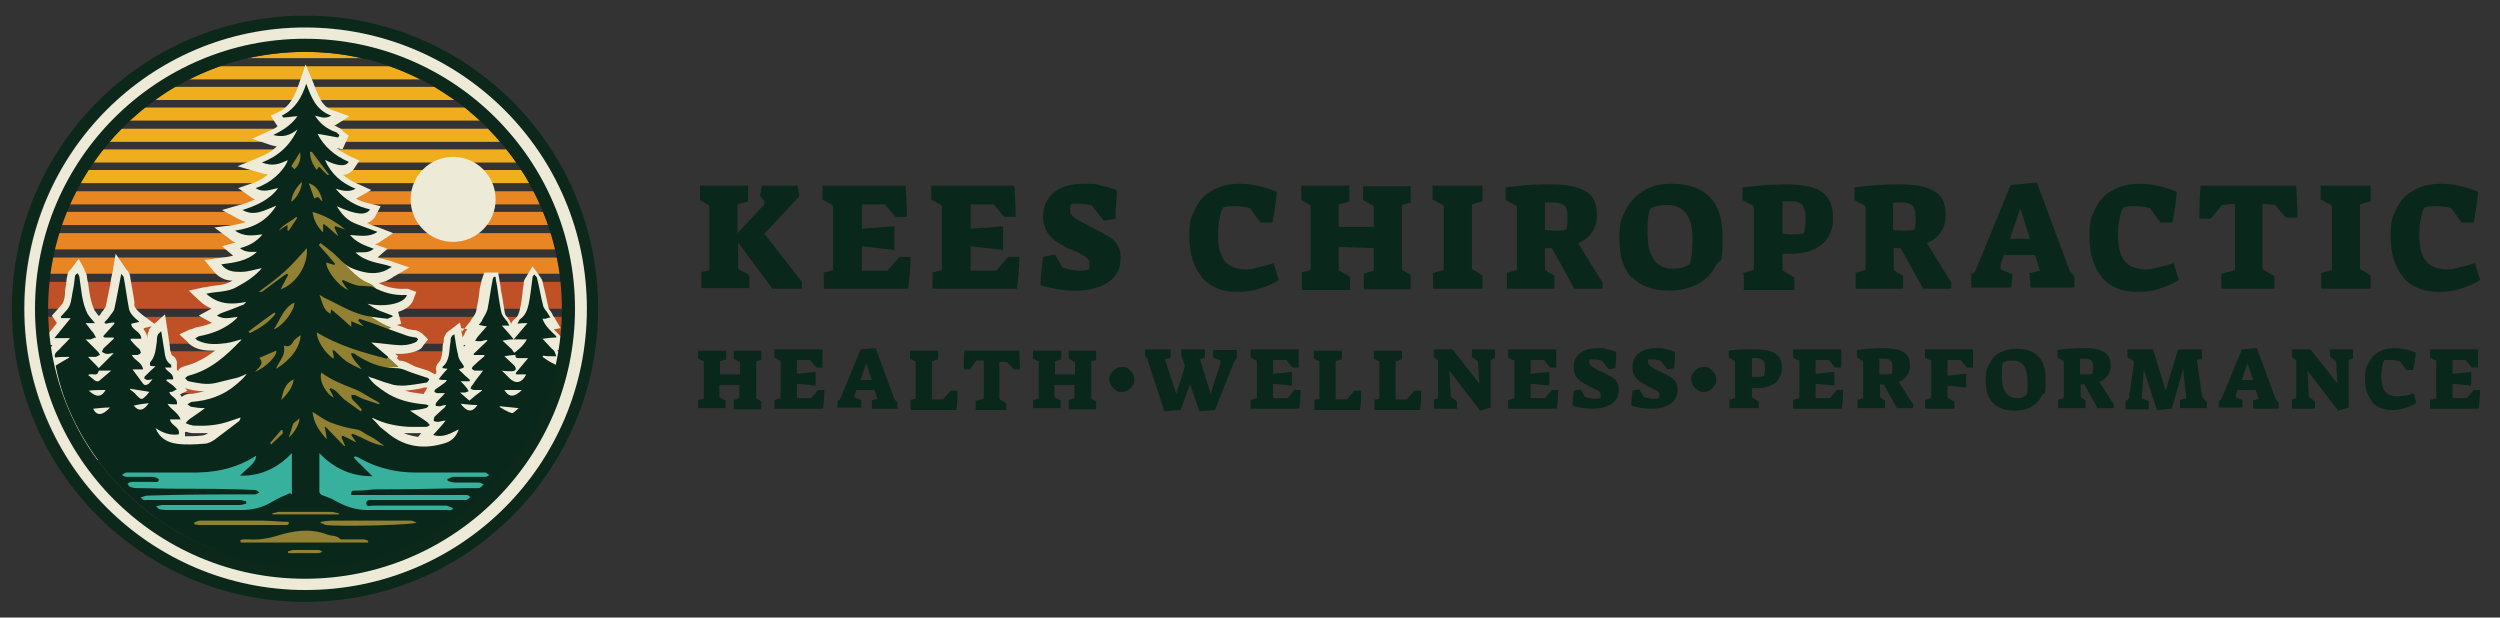 <?xml version="1.0" encoding="UTF-8"?>
<svg xmlns="http://www.w3.org/2000/svg" version="1.1" viewBox="0 0 400 98.8">
  <rect x="0" y="0" width="400" height="98.8" fill="#333333" stroke="none"/>
  <defs>
    <style>
      .cls-1 {
        fill: none;
      }

      .cls-2 {
        fill: #e88624;
      }

      .cls-3 {
        fill: #e5e5e5;
      }

      .cls-4 {
        fill: #eeecd9;
      }

      .cls-5 {
        fill: #c05127;
      }

      .cls-6 {
        fill: #37b19d;
      }

      .cls-7 {
        fill: #edebd8;
      }

      .cls-8 {
        fill: #f0ad1d;
      }

      .cls-9 {
        fill: #0a271b;
      }

      .cls-10 {
        fill: #0b281b;
      }

      .cls-11 {
        fill: #928132;
      }
    </style>
  </defs>
  <!-- Generator: Adobe Illustrator 29.0.0, SVG Export Plug-In . SVG Version: 1.2.0 Build 15)  -->
  <g>
    <g id="Layer_1">
      <path class="cls-2" d="M8.6,39.9h80.3c-.2-.9-.4-1.8-.7-2.6H9.3c-.3.9-.5,1.8-.7,2.6Z"/>
      <path class="cls-2" d="M9.7,36h78c-.2-.7-.5-1.4-.8-2.1H10.5c-.3.7-.5,1.4-.8,2.1Z"/>
      <path class="cls-2" d="M11,32.7h75.4c-.3-.7-.7-1.4-1-2.1H12c-.4.7-.7,1.4-1,2.1Z"/>
      <path class="cls-8" d="M12.7,29.3h72c-.4-.7-.8-1.4-1.3-2.1H14c-.4.7-.9,1.4-1.3,2.1Z"/>
      <path class="cls-8" d="M14.8,26h67.8c-.5-.7-1-1.4-1.6-2.1H16.4c-.5.7-1.1,1.4-1.6,2.1Z"/>
      <path class="cls-5" d="M12.3,69.1h72.8c.8-1.6,1.6-3.2,2.2-4.9H10.1c.6,1.7,1.4,3.3,2.2,4.9Z"/>
      <path class="cls-8" d="M17.4,22.7h62.6c-.6-.7-1.2-1.4-1.9-2.1H19.3c-.7.7-1.3,1.4-1.9,2.1Z"/>
      <path class="cls-5" d="M7.4,49.4h82.6c0-1.5,0-2.9-.2-4.3H7.7c-.2,1.4-.2,2.9-.2,4.3Z"/>
      <path class="cls-5" d="M7.8,55h81.9c.2-1.4.3-2.9.3-4.3H7.4c0,1.5.1,2.9.3,4.3Z"/>
      <path class="cls-2" d="M7.8,43.8h81.8c-.1-.9-.3-1.8-.5-2.6H8.3c-.2.9-.3,1.8-.5,2.6Z"/>
      <path class="cls-5" d="M9.6,62.9h78.2c.7-2.2,1.3-4.4,1.7-6.7H7.9c.4,2.3.9,4.5,1.7,6.7Z"/>
      <path class="cls-8" d="M24.7,16h48c-1-.7-2.1-1.4-3.2-2.1H27.9c-1.1.6-2.2,1.3-3.2,2.1Z"/>
      <path class="cls-8" d="M48.7,8.3c-3.1,0-6.2.4-9.1,1h18.2c-2.9-.7-6-1-9.1-1Z"/>
      <path class="cls-8" d="M20.6,19.3h56.2c-.8-.7-1.6-1.4-2.4-2.1H23.1c-.8.7-1.6,1.4-2.4,2.1Z"/>
      <path class="cls-8" d="M35.2,10.6c-1.7.6-3.3,1.3-4.9,2.1h36.9c-1.6-.8-3.2-1.5-4.9-2.1h-27Z"/>
      <g>
        <path class="cls-4" d="M82.9,72.4c2.8-4,4.6-8.5,5.8-13.3.1-.4,0-.7-.5-.9-.6-.3-1.2-.7-1.7-1.1,0,0,0-.1.1-.2.5,0,.9.1,1.4.1.2,0,.5,0,.7,0,0-.3-.1-.5-.3-.8-.1-.2-.4-.3-.5-.5-.5-.5-.9-1-1.4-1.5.8,0,1.5-.1,2.2-.2,0,0,0-.1,0-.2-.8-.8-1.8-1.6-2.2-2.8.2,0,.3,0,.5,0,.3,0,.5,0,.7-.1-.1-.2-.2-.4-.4-.6-.3-.4-.7-.8-.8-1.3-.4-1.5-.7-3-1-4.5,0-.2-.2-.4-.4-.5-.1.2-.3.3-.3.5-.2,1.4-.4,2.8-.6,4.2-.2.9-.4,1.8-1.2,2.4-.2.1-.3.4-.5.8.6,0,1,0,1.6-.1-.7.8-1.4,1.6-2.2,2.5h2.1c-.6,1-1.4,1.7-2.4,2.3,0,.3,0,.6.4.6.5,0,1,0,1.6,0-.7.8-1.4,1.6-2,2.4v.2h1.7c-.7,1.4-1.7,1.5-2.7.6-.4-.4-.8-.8-1.2-1.2.6,0,1.1.1,1.6.1.2,0,.5-.2.6-.3,0-.2,0-.5-.2-.6-.5-.5-1-1-1.5-1.5,0,0,0,0,0,0,.6,0,1.2-.1,1.8-.2-.2-.3-.3-.6-.6-.9-.5-.5-1-.9-1.5-1.4.6,0,1.1-.1,1.8-.2-.7-.8-1.3-1.5-1.9-2.2.2,0,.4,0,.5,0,.2,0,.5,0,.7,0-.1-.2-.2-.4-.3-.6-.3-.5-.8-1-1-1.6-.3-1.4-.5-2.9-.7-4.3l-.2-1.3c0,0-.2,0-.3,0,0,.2-.2.4-.2.6-.3,1.5-.5,3.1-.8,4.6-.1.6-.5,1.1-.8,1.6-.2.3-.4.6-.6.9.4,0,.7.1,1.3.2-.5.5-1,1-1.4,1.6-.2.2-.3.5-.5.7.3,0,.5.1.8.1.4,0,.7-.1,1.1-.2,0,0,0,0,.1.1-.7.7-1.5,1.4-2.2,2.1v.2h1.8c0,0,0,.1,0,.2-.6.5-1.1,1-1.7,1.5-.1.1-.3.4-.2.5,0,.1.3.3.5.3.4,0,.7,0,1.3,0-.6.8-1.1,1.6-1.6,2.3-.1.2-.2.4-.3.6.2,0,.4.2.6.2.4,0,.8,0,1.2,0,0,0,0,0,0,.1-.6.5-1.3,1.1-2,1.6-.5-.4-1-.8-1.5-1.3.4,0,.6,0,.8,0,.2,0,.4-.2.6-.2,0-.2-.2-.4-.3-.5-.3-.3-.6-.7-1-1.1.6,0,1,0,1.4,0v-.2c-.4-.6-1-1.1-1.6-1.7,1-.2.9-.3.5-.9-.3-.4-.5-.8-.6-1.3-.2-1-.4-2.1-.6-3.3-.2.1-.4.2-.4.3,0,.3-.1.6-.2.8-.3,1.4,0,3-1.3,4.1,0,0,0,0,0,.2.2,0,.5,0,.8.1-.3.3-.5.5-.7.8-.2.3-.5.6-.7.8.4,0,.8,0,1.2,0,0,0,0,0,.1,0,0,.1-.2.3-.3.4-.4.3-.9.6-1.3,1-.1.1-.2.3-.3.5.2,0,.3.2.5.2.4,0,.7,0,1.2,0-.5.5-.9.9-1.3,1.4-.1.1-.1.4-.2.6.2,0,.4.2.6.1.3,0,.6,0,1.1-.2-.3.3-.4.5-.5.6-.4.4-.9.8-1.3,1.2-.2.2-.3.4-.2.7,0,0,.4.2.6.2.4,0,.8,0,1.3-.2-.7.8-1.3,1.5-2,2.3,1.7.5,2.8-.2,4.1-.9-.4,1.2-1.1,1.9-2.1,2.2-3.2,1-6.2.7-8.9-1.4-.5-.4-1-.8-1.5-1.2-.5-.4-.9-.9-1.3-1.4,0,0,.1,0,.2,0,1.8.9,3.8,1.3,5.8,1.4.9,0,1.8,0,2.6,0,.2,0,.4-.2.6-.3-.2-.2-.3-.4-.5-.5-.9-.6-1.7-1.2-2.7-1.8,1-.2,1.7-.2,2.5-.4.2,0,.3-.3.5-.4-.2,0-.4-.2-.6-.2-2.3-.1-4.5-.6-6.4-2-.9-.7-2-1.3-2.7-2.5.4.1.6.2.7.3.9.3,1.8.7,2.7.9.7.2,1.5.3,2.3.3,1.2,0,2.4-.3,3.6-.5.2,0,.3-.3.4-.5-.2-.1-.3-.2-.5-.3-.8-.3-1.6-.5-2.4-.8-.7-.3-1.4-.7-2.3-.7l-1.2-1.1-.8-.4c.2,0,.3,0,.5.1,0,0,.1-.2.2-.3-.9-.8-1.8-1.5-2.7-2.3,1.5,0,2.7.3,4,.4,1.1,0,2.2,0,3.2-.5.1,0,.2-.2.3-.4-.1-.1-.3-.3-.4-.3-.5-.1-1-.1-1.4-.3-1.1-.4-2.2-.8-3.3-1.2-1.4-.7-2.7-1.7-2.7-1.7v-.2c.9.2,1.9.3,2.9.4.2,0,.5-.2.8-.3,0,0,0-.1,0-.2-.7-.3-1.4-.5-2.1-.8-.7-.3-1.3-.7-1.9-1.1,2.7.7,5.9,0,6.3-1.4,0,0-.1,0-.2,0-1.9,0-3.7-.4-5.3-1.3-.2,0-.4-.1-.7-.1-1.7-.9-3.2-2.8-3.5-3.2.3.2.6.4,1,.5,1.6.6,3.2,1,4.9.4.4-.1.8-.5,1.3-.7-1.1-.4-2.1-.5-3-.8-1-.3-1.9-.7-2.8-1.5,1.1,0,2,.1,2.9-.6-1.4-.5-2.7-.9-3.7-2.1h0c1.6.1,3.1.3,4.3-.5-1.3-.5-2.5-.8-3.7-1.4-1.2-.6-2.1-1.5-2.8-2.7,3.1,1.4,4.7,1.5,5.3.5-2.2-.5-4-1.5-5.5-3.3,1.1.3,2.1.6,3.2,0-1.6-.7-2.8-1.6-3.8-2.9h0c0,0-.7-1-.7-1-.1-.2-.2-.4-.3-.7,2,1,3.3,1.1,3.8.3-2.2-.9-3.9-2.4-5-4.4,1.1.2,2.2.4,3.3.6,0-.1.1-.2.2-.4-.2-.2-.4-.4-.7-.5-1.3-.5-2.4-1.3-3.2-2.6.9.2,1.7.6,2.6,0-2.5-.9-3.1-3-4-5-.7,2.1-1.6,4-3.8,5.1,0,0,.1.2.2.3.7,0,1.5-.2,2.3-.2-1,1.4-2.3,2.3-3.9,3,1.4.5,2.7.2,3.9-.9-1.2,2.6-3.1,4.2-5.7,5.2.8.2,1.5.4,2.2.3.7,0,1.3-.5,2-.7-.8,2-2.8,3.7-5.2,4.5,1.2.9,2.4.2,3.5,0-1.5,1.9-3.5,2.8-5.7,3.5,1.9,1.1,3.6,0,5.4-.7-1.5,2.5-3.8,3.6-6.6,4,1.3,1,2.8.8,4.3.6-1,1.1-2.2,1.7-3.6,2.2.9.7,1.8.5,2.7.6-1.6,1.5-3.6,1.8-5.7,2,.9,1.1,2.1,1.2,3.2,1.2,1.1,0,2.2-.4,3.3-.6-1.1,1.3-2.5,2.2-4,3-1.5.9-3.2.7-4.9,1.1,1.8,1.7,3.9,1.8,6.3,1.3-.3.2-.4.4-.6.5-1.1.4-2.2.8-3.3,1.3-.2,0-.4.2-.7.4,1.1.6,2.2.3,3.3.2-.1.1-.2.2-.2.3-1.7,1.5-3.7,2.4-5.9,2.7-.2,0-.4.2-.6.3.2.1.3.3.5.4,1.4.7,3,.6,4.5.4.8-.1,1.6-.4,2.4-.6,0,0,0,.1,0,.1-2.4,2.5-4.9,4.8-8.4,5.6-.2,0-.4.3-.6.4.2.2.3.4.6.5,1.4.3,2.8.6,4.2.3,1.2-.2,2.5-.5,3.7-.9.5-.1.9-.4,1.3-.6-.5.7-1.2,1.2-1.8,1.8-2,1.7-4.4,2.5-7,2.7-.2,0-.5.3-.7.4.2.2.4.4.7.4.6.1,1.3.2,2.1.2-.9.6-1.7,1.1-2.4,1.7-.3.2-.5.4-.7.7.3.1.6.2.9.3.2,0,.4.1.6.1,2,0,3.9-.1,5.8-.8.5-.2,1-.3,1.5-.5,0,.3-.2.5-.4.7-1.1.8-2.1,1.7-3.2,2.5-.7.4-1.4.9-2.2,1-1.4.2-2.9.2-4.3,0-1.5-.2-2.8-.8-3.4-2.4,1.2.8,2.4,1.2,3.7,1,.3-1.2-1.3-1.4-1.4-2.4h1.7c-.4-1.2-1.5-1.6-2.1-2.5.5,0,1,0,1.5.1.3-1.1-1-1.2-1.2-2,.1,0,.3,0,.4,0,.3-.1.6-.3.8-.4-.2-.2-.4-.4-.6-.6-.4-.3-.7-.6-1.1-.8,0,0,0-.1.1-.2.3,0,.6,0,.9,0,.1-1-.9-1.2-1.3-1.9h1c0-.1,0-.2,0-.3,0,0,0-.2-.1-.2-.8-.5-.9-1.4-1-2.2-.2-1-.3-1.9-.5-3.1-.3.2-.5.3-.5.5,0,.4-.1.7-.2,1.1-.2,1.2-.2,2.4-1.1,3.4,0,.1,0,.3,0,.5.3,0,.6,0,.9.1-.6.6-1.1,1-1.6,1.5-.1.1-.1.3-.2.5.2,0,.4.2.6.2.2,0,.4,0,.7-.1-.2.3-.4.6-.6.7-.3.2-.6.5-.9,0-.6-.8-1.2-1.5-1.7-2.3.6,0,1.1,0,1.7,0-.1-1.2-1.4-1.4-1.7-2.3.3,0,.6,0,.9,0,.2,0,.4-.1.5-.3,0-.1,0-.4-.1-.5-.1-.2-.3-.2-.4-.4-.4-.4-.8-.8-1.2-1.2,0,0,0-.1.1-.2h1.7c0-1.2-1.6-1.3-1.5-2.4.4,0,.8-.2,1.3-.3-1.1-.8-1.5-1.5-1.6-2.3-.2-1.6-.5-3.2-.8-4.8,0-.2-.2-.3-.4-.6-.4,2-.7,3.8-1.1,5.6-.1.5-.6.9-.9,1.4-.2.3-.5.6-.7.8,0,0,.1.1.2.2.4,0,.8-.1,1.2-.2,0,0,0,.1.1.2-.6.7-1.2,1.3-1.8,2,0,0,.1.1.2.2h1.5c0,0,0,.1,0,.2-.5.5-1.1,1-1.6,1.5-.2.2-.2.4-.3.6.2,0,.4.3.7.3.3,0,.7,0,1.2-.1-.9.9-1.6,1.6-2.4,2.4-.5-.5-1-1.1-1.6-1.8.5,0,.9,0,1.2,0,.3,0,.5-.2.7-.3-.1-.2-.2-.4-.4-.6-.6-.7-1.2-1.3-1.9-1.9.4-.1.6,0,.8,0,.3,0,.6-.2.9-.3-.2-.3-.3-.6-.5-.8-.3-.5-.7-.9-1.2-1.5h1.5c-.4-.6-.9-1-1.2-1.5-.9-1.8-1-3.9-1.3-5.9,0-.2-.2-.4-.3-.6-.1.2-.3.3-.4.5-.2.9-.3,1.7-.4,2.6-.2,1-.3,2-1,2.8-.3.3-.6.6-.8,1,0,0,0,.1.1.2.4,0,.8,0,1.5,0-.9,1.1-1.6,2-2.5,3.2h2.5c-.6.7-1.2,1.2-1.7,1.8-.3.3-.9.6-.7,1.3.8,0,1.5,0,2.2-.1,0,0,0,0,.1.1-.7.4-1.4.8-2.2,1.3.7,3.2,1.8,6.4,3.3,9.5.8,1.5,1.7,3,2.7,4.4h68ZM83.3,62.3c-1.2,1.2-2.1,1.2-2.8,0h2.8ZM79.8,65.1c.9,0,1.9.2,3,.3-.4.3-.8.9-1.1.8-.7-.2-1.3-.7-2-1,0,0,0,0,0,0ZM76.3,64.8c-.8,1.3-1.7,1.1-2.7-.2.9,0,1.8.1,2.7.2ZM15.2,65.3c.9,0,1.8-.1,2.7-.2-1.1,1.3-2.1,1.4-2.7.2ZM14.4,62.4c1,0,1.8,0,2.7-.1-.7,1.2-1.5,1.3-2.7.1ZM16.2,60.9c-.1.1-.5,0-.7,0-.4-.2-.7-.5-1.1-.9.6-.4,1.5.4,1.7-.7h2c-.7.6-1.2,1.1-1.9,1.6ZM21.5,64.9c.8-.1,1.6-.2,2.4-.4-.8,1.2-1.6,1.4-2.4.4ZM23.5,63.1c-.7.7-.8.7-1.5,0-.4-.3-.8-.6-1.1-1,0,0,0-.1,0-.2,1,.2,2,.3,3,.5-.2.2-.3.4-.5.6Z"/>
        <path class="cls-4" d="M83.6,73.6H14.3l-.4-.5c-1-1.5-1.9-3-2.7-4.6-1.5-3-2.7-6.3-3.4-9.8l-.2-.9h.2c0-.1,0-.5,0-.5-.2-1,.3-1.7.6-2.1h-2.1l2.8-3.5-.8-1.2.9-1c.2-.2.4-.5.6-.7.4-.4.5-.9.6-1.7,0-.2,0-.3,0-.5,0-.4.2-.9.2-1.3,0-.4.1-.9.2-1.3,0-.5.4-.8.6-1h0c0,0,1.2-1.6,1.2-1.6l.9,1.7s0,0,0,.1c.1.2.3.5.4.9,0,.4.1.8.2,1.2.2,1.6.4,3,1,4.3.1.2.3.4.5.7,0,0,.2.2.2.3.1-.1.3-.3.4-.5,0-.1.2-.3.3-.4.1-.2.3-.4.4-.6.3-1.3.5-2.5.8-3.9,0-.5.2-1.1.3-1.6l.5-3,1.7,2.5c0,0,0,.1.1.1.2.2.4.5.5.9.2,1.4.5,2.8.7,4.2v.6c.1.3.3.7,1.3,1.5l1.9,1.4,1.7-1.5.5,3.2c.1.7.2,1.4.3,2.1v.3c.2.7.2.9.4,1,.4.2.6.6.7,1,0,.3,0,.6,0,.7v.4c0,0,0,.2.1.3h.2c0-.1,0-.2,0-.2.2-.2.5-.4.9-.5,1.9-.5,3.5-1.4,4.9-2.5-1.2,0-2.4,0-3.6-.7-.3-.2-.6-.4-.7-.6,0,0,0,0,0,0l-1.4-1.3,1.7-.8s0,0,.1,0c.2,0,.5-.2.8-.3,1-.2,1.9-.4,2.7-.8,0,0-.1,0-.2,0l-2-1.1,2-1.1s0,0,.1,0c-.7-.3-1.4-.7-2-1.3l-1.7-1.6,2.3-.5c.6-.1,1.2-.2,1.8-.3,1-.1,1.9-.2,2.7-.7,0,0,.1,0,.2-.1-1,0-2.2-.4-3.1-1.6l-1.4-1.7,2.2-.3c.9-.1,1.7-.2,2.4-.4,0,0,0,0,0,0l-1.8-1.5,2.2-.6c-.3-.1-.7-.3-1-.6l-2.4-1.8,3-.4c.8-.1,1.5-.3,2.1-.5-.4,0-.9-.3-1.3-.5l-2.6-1.4,2.8-.8c.8-.2,1.7-.5,2.5-.9-.2-.1-.5-.2-.7-.4l-2-1.4,2.3-.8c.9-.3,1.8-.8,2.5-1.4-.5,0-1-.2-1.4-.3l-3.5-1,3.4-1.4c1.2-.5,2.1-1,2.9-1.8-.3,0-.7-.1-1-.2l-3-1,2.9-1.3c.5-.2.9-.4,1.2-.7l-1.1-1.7,1.3-.6c1.7-.8,2.5-2.4,3.2-4.4l1.1-3.2,1.3,3.1c0,.2.2.4.2.6.8,1.9,1.3,3.2,3,3.7l2.5.9-2.2,1.4c0,0-.2,0-.2.1.2,0,.4.2.6.3.4.1.6.4.8.6,0,0,0,0,.1.1l.8.6-1,2.2-.9-.2c.7.6,1.5,1,2.3,1.4l1.3.6-.8,1.2c-.3.5-.9,1-1.8,1.1.6.5,1.4,1,2.3,1.4l2.2,1-2.1,1.2c-.1,0-.2.1-.3.2.7.4,1.4.6,2.3.8l1.6.4-.8,1.5c-.3.6-.8,1-1.4,1.2.2,0,.5.2.7.3.4.1.8.3,1.2.4l2.3.9-2.1,1.4c-.3.2-.5.3-.8.4l2,.7-1.6,1.4s0,0-.1,0c.2,0,.5.1.8.2.6.1,1.2.3,1.8.5l2.6.9-2.4,1.4c-.1,0-.2.1-.3.2-.3.2-.7.4-1.1.6-.4.1-.7.2-1.1.3,1.4.7,2.8,1,4.2.9.3,0,.6,0,.7.1l1.1.4-.4,1.1c-.3,1-1.2,1.7-2.5,2.1l.5,1.9-.7.2c.6.2,1.2.4,1.9.7.1,0,.4,0,.6.1.2,0,.5,0,.7.1.4.1.7.4.9.5h0s.9.9.9.9l-.8,1c-.1.2-.3.5-.7.7-1.1.5-2.4.7-3.8.6l.5.4-.2.3.4.4c.7,0,1.3.3,1.8.6.1,0,.3.1.4.2.4.2.9.3,1.4.5.3.1.7.2,1,.3.3.1.5.3.7.4,0,0,0,0,.1,0l.3.2c0,0,.1-.1.2-.2v-.3c-.2-.7.2-1.2.3-1.3.5-.5.6-1.1.7-2.1,0-.4,0-.9.2-1.3,0,0,0-.2,0-.2,0-.2,0-.5.2-.8.2-.5.5-.7.7-.8,0,0,0,0,0,0l1.7-1.3.3,1.5,1.2-1.5c0,0,.2-.2.2-.3.1-.2.2-.3.3-.4,0-.1.1-.2.2-.3.2-.3.4-.7.4-.9.2-1,.4-2,.5-3,0-.5.2-1,.3-1.5,0-.3.1-.5.2-.7,0,0,0,0,0-.1l.3-.8h2.2s.4,2.3.4,2.3c0,.4.1.8.2,1.3.2,1,.3,2,.5,3,0,.1.2.4.4.6.1.2.3.4.4.6,0,.1.1.2.2.4.1-.3.3-.6.6-.8.4-.3.6-.7.8-1.6.2-.8.3-1.7.4-2.5,0-.6.2-1.1.2-1.7,0-.4.3-.7.4-.9h0c0,0,1-1.7,1-1.7l1.1,1.5s0,0,0,0c.1.2.4.5.5.9.1.6.3,1.2.4,1.7.2.9.4,1.8.6,2.7,0,0,.2.3.3.4.1.2.2.3.3.5,0,.2.2.3.3.5l1,1.7-1.1.2c.2.2.4.4.6.6.1.1.3.3.4.4l.5.5-.4,1.8h-.5c0,.2.2.3.3.4.2.3.3.6.3.9,0,0,0,.1,0,.2l.5,1.5h-.5c.1.4.2.8,0,1.4-1.2,5.1-3.3,9.7-6,13.7l-.4.5ZM72.8,71.1h9.4c1.3-2,2.4-4.2,3.4-6.4l-2.1,1.7c0,0-.2.2-.3.2-.4.4-1.1,1-1.9.8-.7-.2-1.2-.5-1.7-.8-.2-.1-.3-.2-.5-.3l-1.6-.9,1.8-1.6h.8c-.3-.1-.5-.4-.7-.8l-1.2-1.9h1.4c-.2-.2-.4-.4-.6-.7l-.9-.9-.7,1c0,.1-.2.2-.3.4h.2s1.2,1.6,1.2,1.6l-1.3,1.2h1.3c0,.1-1.1,1.9-1.1,1.9-.6.9-1.3,1.4-2.1,1.4,0,0-.2,0-.3,0l-.7,2c-.3,1-.8,1.7-1.6,2.3ZM35,71.1h27.7c-.5-.3-.9-.6-1.3-.9l-.2-.2c-.4-.3-.9-.7-1.3-1.1-.4-.3-.7-.7-1-1-.1-.1-.3-.3-.4-.4l-1.9-2h2.8c.1-.1.4-.2.8,0,1.6.7,3.4,1.2,5.3,1.3l-3.4-2.2h.8c-.8-.4-1.5-.8-2.1-1.3-.1,0-.3-.2-.4-.3-.9-.6-1.9-1.3-2.6-2.6l-1.7-3,3.5,1.3c.2,0,.3.1.4.2.3,0,.5.2.8.3.6.2,1.2.4,1.8.6.7.2,1.4.3,1.9.2h0c-.4-.2-.8-.3-1.2-.3h-.5s-1.4-1.3-1.4-1.3l-11.4-5.8,7.4,2-1.8-1.5h3.6c.6.2,1.2.2,1.7.3-1.4-.8-2.7-1.7-2.8-1.7h-.2c0-.1-1.8-2.9-1.8-2.9h.7c0,.1-5.9-3.5-5.9-3.5l7.9,2c.4.1.8.2,1.2.2-.4-.2-.8-.4-1.2-.6,0,0-.1,0-.2,0h-.3s-.3-.1-.3-.1c-1.8-1-3.4-3-3.9-3.5l-4.9-6.4,6,4.2-1.6-1.6h1.8c-.2-.4-.5-.6-.7-.9l-.4-.4.3-1.8h0c-.8-.6-1.6-1.5-2.2-2.5l-2-3.4,2.1.9c0,0-.1-.1-.2-.2l-2.5-2.9,2.3.6c-.2-.2-.3-.4-.5-.6l-.2-.3h0c0-.1-.6-.9-.6-.9-.1-.2-.3-.5-.4-.7l-1.5-3.3,1.3.7c-.3-.5-.7-.9-.9-1.5l-.6-1.2-.2.5c-.4.9-1,1.8-1.6,2.5l1.3-.5-1.1,2.7c-.4.9-1,1.8-1.8,2.6l1.9-.3-1.9,2.5c0,0-.1.2-.2.3l1.9-.8-2,3.3c-.6,1-1.4,1.9-2.3,2.6l2.1-.2-2.2,2.5c-.3.3-.5.5-.8.8l1.9.2-2.1,1.9c-.2.2-.5.4-.7.6.1,0,.3,0,.4,0l3.6-.7-2.4,2.7c-1.3,1.5-2.8,2.4-4.3,3.3-.2.1-.4.2-.5.3.4,0,.7-.1,1.1-.2l5.3-1.2-4,3.2h.4s-2,2.4-2,2.4c-.1.1-.2.2-.3.3-.7.6-1.4,1.1-2.2,1.6.3,0,.7-.2,1.1-.3.3,0,.5-.1.8-.2l1.4-.4v1.5c.1,0,.2.6.2.6l-.4.5c-1.6,1.7-3.5,3.6-6,4.8.2,0,.4,0,.6,0,1.1-.2,2.3-.5,3.6-.8.2,0,.4-.2.7-.3.2,0,.3-.1.5-.2l4.6-2-3.1,3.9c-.6.7-1.2,1.3-2,2-.9.8-1.9,1.4-3,1.9h.8c0,0-3.5,2.5-3.5,2.5,1.5,0,2.6-.3,3.7-.7.4-.1.7-.2,1.1-.4.2,0,.3,0,.5-.1l2.1-.7-.5,2.1c-.1.6-.4,1-.8,1.4-.3.2-.5.4-.8.6-.8.7-1.7,1.3-2.5,1.9,0,0-.1,0-.2.1ZM15.6,71.1h9.5c-.8-.6-1.3-1.5-1.6-2.2l-.9-2.2c-.5,0-1.3-.2-2.1-1.1l-.8-.9-1.1,1.2c-.9,1.1-1.9,1.5-2.8,1.4-.5,0-1.3-.4-1.9-1.5l-.9-1.7h1.3c-.5-.4-.8-.7-1-.9l-2.1-2h2.4c0-.2-.2-.2-.2-.3l-1.4-1.1,1.5-.9s0,0,.1,0l-1.1-1.2-2.3,1.4c.7,3,1.7,5.8,3,8.3.7,1.3,1.4,2.6,2.2,3.8ZM64.6,69.3c.7.3,1.5.5,2.3.6l.5-.6c-.7,0-1.4,0-2.2,0-.2,0-.4,0-.7,0ZM29.6,69.8c.9,0,1.7,0,2.6-.1.4,0,.8-.2,1.1-.4-.7,0-1.5,0-2.4,0-.4,0-.8-.1-1-.2,0,0-.2,0-.3,0,0,.2,0,.4,0,.7h0ZM23.8,66.4l1.6,1c.2.1.3.2.5.3,0-.2,0-.3-.1-.5v-1.4c-.1,0,.2,0,.2,0-.2-.2-.3-.4-.5-.6l-.2-.4-.2.4c-.4.5-.8,1-1.2,1.2ZM73.5,66.2l-1,1.2,1.6-.8c-.2-.1-.4-.2-.5-.4ZM72.5,65.1l-.2.2c0,0-.1.2-.2.3,0,0,0,0,0,.1h.8c0-.2-.1-.3-.2-.3l-.2-.3ZM83,64.1l2.7.3c.7-1.7,1.2-3.4,1.7-5.2-.4-.2-.8-.5-1.1-.7-.2-.1-.3-.2-.5-.3l-.8-.5-.8.9h1.2l-1,1.8c-.1.3-.3.5-.4.7h2.3l-2.2,2.1c-.4.4-.8.7-1.2.9ZM19.3,60.9l-1.2,2c-.2.4-.5.7-.8,1l3.3-.2c0,0-.1-.1-.2-.2l-1-.8.7-2h.4s0,0-.1,0l-.7-1-.8.7c-.2.2-.4.3-.5.5,0,0-.2.2-.3.2h1.2ZM20.8,63.7h0s0,0,0,0c0,0,0,0,0,0ZM67.5,63.7h0,0ZM28.9,63.2c0,.1.1.2.2.3,0,0,0,0,0,0,.2-.2.6-.4,1.1-.5.9,0,1.7-.2,2.5-.4-1.1,0-2.2-.2-3.1-.5l.4.4-1.2.6ZM25.6,62.5l-.4.5h.5c0-.1,0-.2,0-.2v-.3ZM64.8,62.5c.9.3,1.9.4,3,.5l.6-1s0,0-.1,0h-.4c-1,.3-2,.4-3.1.5ZM25.1,61.4h0s0,0,0,0c0,0,0,0,0,0ZM67.8,59.5s0,0,0,0h0ZM18.4,58.1h.2,0c0,0,1.7-.1,1.7-.1-.2-.2-.3-.4-.4-.7l-.2-.4-1.2,1.3ZM77.9,57.7h.2s.9,0,.9,0c-.2-.2-.3-.4-.4-.7l-.4-1.3h1c-.1-.2-.3-.3-.4-.5l-.3-.2-.6.6.7,1.6-.7.6ZM84.5,56h1.3l.3-.4h.1s0,0-.1-.1l-.7-.8v.2c-.4.4-.6.7-.9,1.1ZM11.8,55.9h1.6c0,0,0,0,0,0l-1.1-1.1-.7.7c0,0-.2.2-.2.2h.3s.1.1.1.1ZM23.4,55.5s0,0,0,.1c0,0,0,0,0-.1h0ZM74.2,55.2c0,.1,0,.2,0,.3l.3-.3h-.4ZM19.3,54.9l-.3.3h.5c0,0-.2-.3-.2-.3ZM23,52.7c.3.4.6.9.6,1.6h0c0,.1,0,0,0,0,0-.1,0-.2,0-.4,0-.3,0-.6.2-.9,0-.4.3-.6.5-.8l-1.3.3ZM73.8,52.6v.4c.1.3.2.7.2,1l.3-.5c0,0,0-.1.1-.2,0-.2.2-.4.4-.6l-1-.2ZM18.9,53.1l.5.9.6-.8c-.2-.2-.3-.5-.4-.9l-.7.8ZM77.9,52.9l.2.2h.8c0,0-.6-.7-.6-.7l-.5.5ZM84.8,53h1.5c-.2-.4-.4-.7-.6-1.1l-.9,1.1ZM11.4,52.8h1.5l-.7-1-.8,1ZM19,50.9l.6.8v-.8s.1,0,.1,0c-.1-.2-.3-.5-.3-.7,0,.3-.2.5-.4.7ZM78,50.7h.7c-.1-.1-.3-.4-.4-.7,0,.2-.2.5-.3.7ZM12.3,49.3c0,0,0,.2-.1.2h.2c0,0,0-.2,0-.2ZM85.5,49.5h.1c0,0,0-.1,0-.2,0,0,0,.1,0,.2ZM58.8,46.8s0,0,0,0c0,0,0,0,0,0ZM49.4,19.9h.4c0,0-.2-.1-.2-.3v.3ZM48.8,17h.4c0,0-.1-.1-.2-.3,0,0-.1.2-.2.3Z"/>
      </g>
      <path class="cls-3" d="M43.4,70.3c.6-.7,1.2-1.4,1.8-2.1,0,0,.1,0,.2,0,0,.2,0,.4,0,.6-.6.6-1.2,1.1-1.7,1.7v-.2Z"/>
      <path class="cls-11" d="M54.8,41.7s2,2.7,4,3.5,1.5,2,1.5,2l-3,.9,1.2,2s2.4,1.7,4.1,2.3l-1.9,1h-2v1.9l3,1.5,2.1,1.9-5.4.4-.8.7,3.6,3.7v2.3l-2.8-.4v1.4c0,0,2.8,3.9,2.8,3.9v1.5l-5.3-.6h-2.1s-4.1-1.4-4.4-1.4-4.2.7-4.2.7l-2.8,1.1-2.1-3.1-.7-7v-4.6l-.9-3.3v-2.9l1.3-5,1.8-2.9,1.7-4.1-.6-3.8,1.4-1.9.6-4.6,1-2.8.8-2.9,2.1-.7,1.5,1.3,2,2.8.5,3.7.3,3.6,1.4,1.5.8,1.1-.4,2,.8,2.3-1.1.8Z"/>
      <path class="cls-6" d="M82,72.2H15.6c2.6,3.6,5.8,6.8,9.5,9.4h47.5c3.6-2.6,6.8-5.8,9.5-9.4Z"/>
      <path class="cls-11" d="M72.6,81.6H25c6.7,4.8,14.9,7.6,23.8,7.6s17.1-2.8,23.8-7.6Z"/>
      <path class="cls-10" d="M48.8,6.1C24.9,6.1,5.5,25.5,5.5,49.4s19.4,43.3,43.3,43.3,43.3-19.4,43.3-43.3S72.8,6.1,48.8,6.1ZM48.8,90.5c-22.7,0-41.1-18.4-41.1-41.1S26.1,8.3,48.8,8.3s41.1,18.4,41.1,41.1-18.4,41.1-41.1,41.1Z"/>
      <circle class="cls-1" cx="48.8" cy="49.4" r="43.3"/>
      <path class="cls-10" d="M48.8,2.5C22.9,2.5,1.9,23.5,1.9,49.4s21,46.9,46.9,46.9,46.9-21,46.9-46.9S74.8,2.5,48.8,2.5ZM48.8,94.4c-24.8,0-45-20.1-45-45S24,4.4,48.8,4.4s45,20.1,45,45-20.1,45-45,45Z"/>
      <path class="cls-7" d="M48.8,4.4C24,4.4,3.9,24.6,3.9,49.4s20.1,45,45,45,45-20.1,45-45S73.7,4.4,48.8,4.4ZM48.8,92.6c-23.9,0-43.2-19.4-43.2-43.2S25,6.2,48.8,6.2s43.2,19.4,43.2,43.2-19.4,43.2-43.2,43.2Z"/>
      <path class="cls-9" d="M81.9,56.7c.9-.6,1.8-1.3,2.4-2.4h-2.1c.8-.9,1.4-1.7,2.2-2.6-.6,0-1,0-1.6.1.2-.4.3-.7.5-.8.8-.6,1.1-1.5,1.3-2.4.3-1.4.4-2.8.6-4.2,0-.2.2-.4.3-.5.1.2.3.3.4.5.4,1.5.6,3,1,4.5.1.5.5.8.8,1.3.1.2.2.4.4.6-.3,0-.5.1-.8.2-.1,0-.2,0-.5,0,.4,1.2,1.4,2,2.2,2.8,0,0,0,.1,0,.2-.7,0-1.4.1-2.2.2.5.5.9,1,1.4,1.5.2.2.4.3.5.5.1.2.2.5.3.8-.2,0-.5,0-.7,0-.5,0-.9,0-1.4-.1,0,0,0,.1-.1.2.6.4,1.1.8,1.8,1.1.5.2.6.5.5.9-1.5,6.1-4.1,11.7-8.3,16.6-4.3,5.1-9.6,9-15.8,11.7-3.7,1.7-7.7,2.7-11.8,3.2-7,.8-13.7-.4-20.1-3.2-5.2-2.2-9.8-5.4-13.7-9.4-2.9-3-5.3-6.3-7.2-10-1.6-3.1-2.7-6.3-3.3-9.5.8-.5,1.5-.9,2.2-1.3,0,0,0,0-.1-.1-.7,0-1.5,0-2.2.1-.2-.7.4-1,.7-1.3.5-.6,1.1-1.1,1.7-1.8h-2.5c.9-1.1,1.7-2.1,2.6-3.2-.7,0-1.1,0-1.5,0,0,0,0-.1-.1-.2.3-.3.6-.7.9-1,.8-.8.8-1.9,1-2.9.2-.9.3-1.7.4-2.6,0-.2.2-.3.4-.5.1.2.3.4.3.6.3,2,.4,4.1,1.3,5.9.3.5.7.9,1.2,1.5h-1.5c.5.6.8,1.1,1.2,1.5.2.3.3.6.5.8-.3,0-.6.2-.9.3-.2,0-.4,0-.8,0,.6.6,1.3,1.3,1.9,1.9.2.2.3.4.4.6-.2,0-.5.3-.7.3-.4,0-.7,0-1.2,0,.6.7,1.2,1.2,1.7,1.8.8-.8,1.5-1.5,2.4-2.4-.5,0-.9.2-1.2.1-.2,0-.5-.2-.7-.3.1-.2.2-.5.3-.6.5-.5,1.1-1,1.6-1.5,0,0,0-.1,0-.2h-1.5c0,0-.1-.1-.2-.2l1.8-2v-.2c-.5,0-.9.1-1.4.2,0,0-.1-.1-.2-.2.2-.3.5-.5.7-.8.3-.5.8-.9.9-1.4.4-1.8.7-3.6,1.1-5.6.2.3.4.4.4.6.3,1.6.5,3.2.8,4.8.1.8.6,1.4,1.7,2.3-.5.1-.9.2-1.3.3,0,1,1.6,1.2,1.6,2.4h-1.7v.2c.3.4.7.8,1.1,1.2.1.1.3.2.4.4,0,.1.2.4.1.5,0,.1-.3.2-.5.3-.3,0-.6,0-.9,0,.4.9,1.6,1.1,1.8,2.3-.6,0-1.2,0-1.7,0,.5.7,1.1,1.5,1.7,2.3.3.4.7.1.9,0,.2-.2.3-.4.6-.7-.3,0-.5.1-.7.1-.2,0-.4-.1-.6-.2,0-.2,0-.4.2-.5.5-.5,1-1,1.6-1.5-.3,0-.6,0-.9-.1,0-.2,0-.4,0-.5.9-1,.9-2.2,1.1-3.4,0-.4,0-.8.2-1.1,0-.1.2-.2.5-.5.2,1.1.3,2.1.5,3.1.1.8.2,1.7,1,2.2,0,0,.1.1.1.2,0,0,0,.2,0,.3h-1c.3.7,1.4.9,1.3,1.9-.3,0-.6,0-1,0,0,0,0,.1-.1.2.4.3.8.6,1.1.8.2.2.4.4.6.6-.3.1-.5.3-.8.4-.1,0-.2,0-.4,0,.1.8,1.4.9,1.2,2-.5,0-1,0-1.5-.1.5.9,1.7,1.4,2.1,2.5h-1.7c.1,1,1.7,1.2,1.4,2.4-1.3.2-2.5-.2-3.7-1,.6,1.6,1.9,2.3,3.4,2.5,1.4.2,2.9.1,4.3,0,.8,0,1.6-.5,2.2-1,1.1-.8,2.2-1.7,3.3-2.5.2-.1.3-.3.4-.7-.5.2-1,.3-1.5.5-1.9.7-3.8.9-5.8.8-.2,0-.4,0-.6-.1-.3,0-.6-.2-.9-.3.2-.2.4-.5.7-.7.7-.5,1.5-1,2.4-1.7-.9,0-1.5-.1-2.1-.2-.3,0-.5-.3-.7-.4.2-.1.5-.4.7-.4,2.6-.2,5-1,7-2.7.6-.5,1.3-1.1,1.8-1.8-.4.2-.9.4-1.4.6-1.2.3-2.5.6-3.7.9-1.4.3-2.8,0-4.2-.3-.2,0-.4-.3-.6-.5.2-.1.4-.4.6-.4,3.5-.9,6-3.2,8.4-5.7,0,0,0,0,0-.1-.8.2-1.6.5-2.4.6-1.5.2-3.1.3-4.5-.4-.2,0-.3-.3-.5-.4.2,0,.4-.2.6-.3,2.2-.4,4.3-1.2,6-2.8,0,0,.1-.1.2-.3-1.1.1-2.1.5-3.3-.2.3-.2.5-.3.7-.4,1.1-.4,2.2-.8,3.4-1.3.2,0,.3-.2.6-.5-2.4.5-4.5.4-6.4-1.3,1.6-.4,3.4-.2,4.9-1.1,1.5-.8,2.9-1.7,4-3-1.1.2-2.2.6-3.3.6-1.1,0-2.3,0-3.2-1.2,2.1-.3,4.1-.5,5.7-2-1,0-1.9.1-2.7-.6,1.5-.4,2.6-1,3.6-2.2-1.6.2-3,.4-4.4-.6,2.8-.4,5.1-1.5,6.6-4-1.8.7-3.5,1.8-5.4.7,2.2-.7,4.3-1.6,5.7-3.5-1.2.2-2.3.8-3.6,0,2.4-.8,4.4-2.6,5.2-4.5-.7.3-1.3.6-2,.7-.7.1-1.4,0-2.2-.3,2.6-1,4.5-2.7,5.7-5.3-1.2,1-2.4,1.3-3.9.9,1.5-.7,2.9-1.6,3.9-3-.8,0-1.5.2-2.3.2,0,0-.1-.2-.2-.3,2.2-1.1,3.2-3,3.9-5.1.8,2.1,1.5,4.2,4,5.1-1,.6-1.7.2-2.6,0,.8,1.3,1.9,2.1,3.2,2.6.3,0,.4.3.7.5,0,.1-.1.2-.2.4-1.1-.2-2.2-.4-3.3-.6,1,2,2.7,3.5,5,4.5-.5.8-1.8.7-3.8-.3,1,2.3,2.7,3.7,4.9,4.6-1.1.6-2.1.3-3.2,0,1.5,1.8,3.3,2.8,5.5,3.3-.6,1-2.2.9-5.3-.5.7,1.2,1.6,2.2,2.8,2.7,1.2.5,2.4.9,3.7,1.4-1.3.9-2.8.6-4.4.5,1,1.2,2.4,1.7,3.8,2.2-.9.8-1.9.5-2.9.6.8.8,1.8,1.2,2.8,1.5,1,.3,2,.4,3,.8-.4.2-.8.5-1.3.7-1.7.6-3.3.2-4.9-.4-1.4-.5-2.3-1.8-3.4-2.7-.6-.5-1.2-.9-1.8-1.4,0,0-.2.2-.3.3.9,1,1.8,2,2.6,3,0,0,0,.1-.1.2-.4-.1-.9-.3-1.3-.4,0,1.3,2,3.8,3.5,4.4-.4-.5-.7-.9-1-1.4,0,0,.1-.2.2-.2.7.3,1.3.6,2,.8.6.2,1.3.1,1.9.2.3,0,.6,0,.8.1,1.7.9,3.4,1.4,5.3,1.3,0,0,.1,0,.2,0-.4,1.4-3.6,2-6.3,1.4.6.4,1.2.8,1.9,1.1.7.3,1.4.5,2.1.8,0,0,0,.1,0,.2-.3,0-.6.3-.8.3-1.6-.2-3.2-.3-4.6-.8-1.9-.6-3.6-1.7-5.4-2.5-.3-.1-.5-.4-.9-.5.5,1,.5,2.4,1.8,3,0-.2,0-.4.1-.7,1.1.9,2.1,1.8,3.2,2.8,0-.4,0-.6,0-.9.7.3,1.2.5,2,.8-.4-.4-.6-.6-.9-.9,0,0,.1-.2.2-.3.6.2,1.2.4,1.8.6,1.9.7,3.8,1.4,5.8,2.1.5.2,1,.2,1.4.3.2,0,.3.2.4.3-.1.1-.2.3-.3.4-1,.5-2.1.6-3.2.5-1.3-.1-2.5-.3-4-.4.9.8,1.8,1.5,2.7,2.3,0,0-.1.2-.2.3-3.9-1-7.7-2.1-11.2-4.2-.1,1,1.2,3.3,2.7,4.2,0-.5-.1-.9-.2-1.3,0,0,.1,0,.2-.1.7.6,1.3,1.3,2,1.8.8.5,1.6.9,2.5,1.3-.6-.8-1.4-1.5-1.7-2.4v-.2c.4,0,.6.1.8.3,1.9,1.2,3.9,2.1,6.3,2.1,1,0,1.7.4,2.5.7.8.3,1.6.5,2.4.8.2,0,.4.2.5.3-.1.2-.3.4-.4.5-1.2.2-2.4.4-3.6.5-.8,0-1.6,0-2.3-.3-.9-.2-1.8-.6-2.7-.9-.2,0-.4-.1-.8-.3.7,1.2,1.7,1.8,2.7,2.5,1.9,1.3,4.1,1.8,6.4,2,.2,0,.4.1.6.2-.2.2-.3.4-.5.4-.7.2-1.5.3-2.5.4,1,.7,1.9,1.2,2.7,1.8.2.1.3.4.5.5-.2.1-.4.3-.6.3-.9,0-1.8,0-2.7,0-2-.1-4-.5-5.8-1.4,0,0,0,0-.2,0,.5.5.9.9,1.3,1.4.5.4,1,.8,1.5,1.2,2.7,2.1,5.7,2.4,8.9,1.4,1-.3,1.8-1,2.2-2.2-1.3.6-2.4,1.4-4.1.9.7-.8,1.4-1.5,2-2.3-.5,0-.9.2-1.3.2-.2,0-.6-.1-.6-.2,0-.2,0-.5.2-.7.4-.4.9-.8,1.3-1.2.2-.1.3-.3.5-.6-.5,0-.8.2-1.1.2-.2,0-.4,0-.6-.1,0-.2,0-.4.2-.6.4-.5.9-.9,1.3-1.4-.5,0-.9,0-1.2,0-.2,0-.3-.1-.5-.2,0-.2.1-.4.3-.5.4-.3.9-.6,1.4-1,.1,0,.2-.3.3-.4,0,0-.1,0-.1,0-.4,0-.8,0-1.2-.1.2-.3.4-.6.7-.9.2-.3.5-.5.7-.8-.3,0-.6-.1-.8-.1,0-.1,0-.2,0-.2,1.3-1.1,1-2.7,1.3-4.1,0-.3,0-.6.2-.8,0-.1.2-.2.4-.3.2,1.2.3,2.2.6,3.3,0,.4.3.9.6,1.3.5.7.5.7-.5,1,.6.6,1.2,1.2,1.8,1.7,0,0,0,.1-.1.2-.4,0-.8,0-1.4,0,.4.4.7.7,1,1.1.1.2.2.3.3.5-.2,0-.4.2-.6.2-.2,0-.4,0-.8,0,.6.5,1,.9,1.5,1.3.7-.6,1.3-1.1,2-1.6,0,0,0,0,0-.1-.4,0-.8,0-1.2,0-.2,0-.4-.1-.6-.2,0-.2.1-.4.3-.6.5-.8,1.1-1.5,1.7-2.3-.5,0-.9,0-1.3,0-.2,0-.4-.2-.5-.3,0-.1.1-.4.3-.5.5-.5,1.1-1,1.7-1.5,0,0,0-.1,0-.2h-1.7c0,0,0-.1,0-.2.7-.7,1.5-1.4,2.2-2.1,0,0,0,0-.1-.1-.4,0-.7.2-1.1.2-.3,0-.5,0-.8-.1.2-.2.3-.5.5-.7.4-.5.9-1,1.4-1.6-.6,0-.9-.2-1.3-.2.2-.3.5-.5.6-.9.3-.5.6-1,.8-1.6.3-1.5.5-3.1.8-4.6,0-.2.1-.4.2-.6,0,0,.2,0,.3,0,0,.4.1.8.2,1.3.2,1.4.4,2.9.7,4.3.1.6.6,1.1,1,1.6.1.2.2.4.3.6-.2,0-.5,0-.7,0-.1,0-.2,0-.5,0,.6.7,1.2,1.3,1.9,2.2-.7,0-1.2.1-1.8.2.5.5,1,.9,1.5,1.4.2.3.4.6.6.9-.6,0-1.2.1-1.8.2,0,0,0,0,0,0,.5.5,1.1,1,1.6,1.5.1.2.3.4.2.6,0,.2-.4.3-.6.3-.5,0-1,0-1.6-.1.4.4.8.8,1.2,1.2,1,1,2,.8,2.7-.6h-1.6c0,0,0-.1-.1-.2.7-.8,1.3-1.6,2-2.4-.6,0-1.1,0-1.6,0-.4,0-.5-.3-.4-.6ZM71.6,76.9c0-.1,0-.2,0-.3.3,0,.6-.3.9-.3,1.5,0,3,0,4.5,0,.2,0,.5,0,.7,0,.2,0,.4-.2.6-.3-.2-.1-.4-.3-.6-.4-.1,0-.3,0-.4,0-3.6,0-7.3,0-10.9,0-3,0-6-.7-8.7-2.2-.3-.2-.6-.3-.9-.4,0,0-.1.1-.2.2.9,1,1.9,1.9,3,3-3.5,0-6.2-1.3-8.5-3.7,0,2.2,0,4.2,0,6.2,0,.2.2.4.4.5.7.3,1.5.5,2.1.9,1.6.9,3.3,1.5,5.1,1.5,4.2,0,8.5,0,12.7,0,.4,0,.9.2,1.1-.3-.4-.1-.8-.4-1.1-.4-3.9,0-7.8,0-11.7,0-.4,0-1.1.3-1.1-.4,0-.6.7-.5,1.1-.5,4.8,0,9.5,0,14.3,0,.2,0,.5,0,.7,0,.2,0,.4-.3.7-.4-.2-.1-.4-.3-.6-.4-.2,0-.4,0-.7,0-4.3,0-8.6,0-12.8,0-1.7,0-3.4,0-5.1,0,0-.6,0-.7.6-.7,1,0,2.1-.1,3.1-.2,4.9,0,9.9-.1,14.8-.2.6,0,1.3,0,1.9,0,.3,0,.6-.4.8-.6-.3-.1-.5-.3-.8-.3-1.3,0-2.6,0-3.8,0-.3,0-.7-.1-1-.2ZM46.7,79.1v-6.6c-2.3,2.4-5,3.7-8.3,3.6.5-.5,1-1,1.5-1.4.5-.5,1-.9,1.1-1.8-3.4,2.2-7,2.8-10.8,2.7-3.3,0-6.7,0-10,0-.2,0-.5.3-.7.4.2.1.5.3.7.3,1.4,0,2.9,0,4.3,0,.3,0,.9.3.9.4,0,.6-.5.4-.9.4-1.2,0-2.3,0-3.5,0-.2,0-.4.2-.6.3.1.2.3.4.4.5.3.1.7.2,1,.2,2.3,0,4.5.1,6.8.1,4.1,0,8.2,0,12.2.2.2,0,.5.2.7.4-.2.1-.5.3-.7.3-5.7,0-11.4,0-17.2.2-.4,0-.7.2-1.1.3.2.6.7.4,1.1.4,4.9,0,9.9,0,14.8,0,.3,0,.7.2,1,.2v.4c-.3,0-.6.2-1,.2-4.1,0-8.2,0-12.3,0-.3,0-.7.1-1.1.2.4.7,1,.5,1.5.6,4,0,8,0,12.1,0,1.8,0,3.5-.4,5.1-1.4.8-.5,1.8-.9,2.7-1.3ZM38.5,86.6c0,0,0,.2,0,.2h20.4c0,0,0-.2,0-.3-.2,0-.5-.2-.7-.2-1,0-2.1,0-3.1,0-.2,0-.5,0-.6,0-.6-.7-1.5-.5-2.2-.8-2.7-1-5.3-.6-7.9.2-1.6.5-3.1.7-4.6.6-.3,0-.6,0-.9,0-.2,0-.3.1-.5.2ZM51.9,68.4c0,0,.1,0,.2-.1,1,1,2,2.1,3,3.1,0,0,0,0,.1-.1-.2-.5-.4-.9-.6-1.4,0,0,.2-.1.2-.2.7.3,1.4.7,2.2,1.1-.3-.5-.6-.9-.8-1.2,0,0,.2-.2.2-.2,1.7.6,3.1,1.7,5,1.9-.8-.6-1.5-1.2-2.4-1.6-.7-.3-1.2-.9-2-1-1.4-.2-2.8-.6-4.1-1.1-1-.4-1.9-1.1-2.9-1.7.2,1.8,1.1,3.1,2.3,4.4-.1-.7-.2-1.2-.3-1.8ZM51.4,59.7c-.4,1.2.8,3.4,2,3.9-.2-.4-.4-.9-.7-1.3,0,0,.1-.1.2-.2,1,.3,1.5,1.3,2.3,1.9.8.6,1.7,1.2,2.5,1.8,0,0,.1-.1.2-.2,0-.1-.2-.3-.3-.4-.4-.5-.9-.9-1.3-1.4-.1-.1,0-.4-.1-.6.2,0,.4,0,.6,0,.4.2.8.4,1.2.6.9.3,1.8.6,2.7.9,0,0,0-.1,0-.2-.3-.2-.5-.4-.8-.5-1.1-.6-2.2-1.4-3.3-1.8-1.8-.7-3.6-1.4-5.2-2.6ZM49.1,39.7c-1.1,1.2-2.2,2.5-3.4,3.6-1.3,1.2-2.7,2.2-4.3,3.4.3,0,.5,0,.5,0,1.2-.9,2.3-1.7,3.5-2.6.2-.1.3-.2.5-.3,0,0,.2.1.2.2-.4.8-.8,1.5-1.2,2.3,2.5-.9,4.4-3.9,4.2-6.5ZM66.8,83.7c-.5-.2-.8-.4-1.1-.4-4.2,0-8.4,0-12.6,0-.6,0-1.2.1-1.8.2,0,0,0,.1,0,.2.3,0,.5.2.8.3,2.7.3,13.9,0,14.7-.4ZM31.1,83.6c0,.1,0,.2,0,.3.3,0,.5.1.8.1.9,0,1.8,0,2.7,0,3.6,0,7.3,0,10.9,0,.3,0,.8.1.7-.5-1.4,0-2.8-.2-4.2-.2-3.3,0-6.7,0-10,0-.3,0-.6.2-1,.3ZM55.3,36.8c-1.5-1.3-3.2-2.3-5.3-2.9.2,1.3.7,2.3,1.7,3.3v-1.3h.2c.7.5,1.4,1.2,2.1,1.8,0,0,0,0,.1,0-.2-.4-.4-.8-.6-1.3,0,0,.1-.2.2-.2.6.2,1.2.4,1.7.6ZM54.2,82.4c0,0,0-.2,0-.3-.4,0-.8-.2-1.2-.2-2.8,0-5.5,0-8.3,0-.4,0-.8.2-1.1.2,0,0,0,.2,0,.2h10.6ZM44.2,59c2.4-1.5,3.8-3.4,3.9-5.4-.5.4-1,.7-1.2,1.1-.4.7-.8.8-1.5.6.4,1.5-.7,2.4-1.2,3.6ZM41.4,57.2c1,.9.1,1.5-.6,2.3,1.9-.8,3.6-2.7,3.4-3.4-.9.4-1.9.8-2.8,1.2ZM47.1,48.4c-1.8.9-2.2,2.7-3.3,4.3,1.4-.5,3.3-2.9,3.3-4.3ZM14.1,60c.4.3.7.6,1.1.9.2.1.6.2.7,0,.6-.5,1.2-1,1.9-1.6h-2c-.2,1.1-1.1.3-1.7.7ZM46.1,88.2v.3c.2,0,.4,0,.6,0,1.4,0,2.9,0,4.3,0,.2,0,.4-.2.6-.2-.2-.1-.4-.3-.6-.3-1.4,0-2.8,0-4.1,0-.3,0-.5.2-.8.2ZM49.8,24.3h-.2c0,1.1.4,2,1.1,2.9.3-.6.4-.6.7-.2.3.4.7.7,1,1,0,0,.1,0,.2-.1-.9-1.2-1.8-2.4-2.7-3.6ZM20.8,62.1c0,0,0,.1,0,.2.4.3.8.6,1.1,1,.7.7.8.7,1.5,0,.2-.2.3-.4.5-.6-1-.2-2-.3-3.1-.5ZM51.6,32.2c-.3-1.3-.8-2.4-2.2-2.9.3.8.6,1.7.9,2.5.8-.7.8.2,1.3.4ZM39.8,53.1c0,0,.1.1.2.2,1.6-.8,3-1.7,4.1-3.1,0,0-.1-.1-.2-.2-1.4,1-2.8,2-4.2,3.1ZM47,60.7c-1.5.7-1.7,2-2,3.3.9-.9,1.8-1.9,2-3.3ZM46.6,32.3c1-.7,1.7-2.2,1.7-3.2-.9.9-1.6,1.9-1.7,3.2ZM47.6,34.9c0,0-.1-.1-.2-.2-.9.8-2.1,1.2-2.8,2.2.4-.3.9-.6,1.4-.9,0,.4,0,.7,0,.9,0,0,.1,0,.2,0,.5-.7.9-1.4,1.4-2.1ZM83.5,62.4h-2.8c.7,1.2,1.6,1.2,2.8,0ZM79.9,65.1s0,0,0,0c.7.4,1.3.8,2,1,.3,0,.7-.5,1.1-.8-1.1-.1-2-.2-3-.3ZM48.1,24.2c-.5.8-1,1.6-1.5,2.4.2.2.4.3.5.5.8-.7,1.1-1.7.9-2.8ZM46.2,70c1-.8,1.8-2.4,1.7-3.1-.2.2-.5.5-.8.7,0,0-.1.1-.2.2-.2.7-.4,1.3-.7,2.2ZM76.4,64.8c-.9,0-1.8-.1-2.7-.2,1,1.3,1.8,1.5,2.7.2ZM17.6,65.2c-.9,0-1.8.1-2.7.2.6,1.2,1.5,1.1,2.7-.2ZM14.2,62.5c1.2,1.1,2,1.1,2.7-.1-.9,0-1.7,0-2.7.1ZM21.4,64.9c.8,1,1.6.8,2.4-.4-.8.1-1.6.2-2.4.4ZM43.2,70.9l.2.2c.6-.6,1.2-1.1,1.8-1.7.1-.1,0-.4,0-.6,0,0-.1,0-.2,0-.6.7-1.2,1.4-1.8,2.1Z"/>
      <circle class="cls-7" cx="72.5" cy="31.9" r="6.8"/>
      <g>
        <path class="cls-9" d="M112,43.6l1.5-.4v-9.4c0-.4,0-.7,0-.8,0-.1-.2-.3-.5-.4l-1-.6v-2.3h7.7v2.5c.1,0-1.7.5-1.7.5v4.6l4.3-4.6c0,0,0-.2,0-.3s0-.2,0-.2l-.7-.9.3-1.6h5.7l.3,1.7-5.6,6,6,7.7v1.1h-4.7l-5.5-7.4v3.4c0,.4,0,.6,0,.7,0,.1.2.3.5.4l1.3.7v2.1h-7.7v-2.6Z"/>
        <path class="cls-9" d="M131.5,43.7l1.8-.5v-9.4c0-.4,0-.7,0-.8,0-.1-.2-.3-.5-.4l-1.2-.7v-2.2h13.3c.1,1.7.2,3.4.2,5h-1.8c0,.1-1.7-2-1.7-2h-3.7c0,0,0,3.9,0,3.9l5.2-.4v3.8l-5.2-.6v3.9h4.1c0,0,1.9-2.2,1.9-2.2h1.8c0,1.8-.2,3.5-.4,5.1h-13.5v-2.5Z"/>
        <path class="cls-9" d="M148.9,43.7l1.8-.5v-9.4c0-.4,0-.7,0-.8,0-.1-.2-.3-.5-.4l-1.2-.7v-2.2h13.3c.1,1.7.2,3.4.2,5h-1.8c0,.1-1.7-2-1.7-2h-3.7c0,0,0,3.9,0,3.9l5.2-.4v3.8l-5.2-.6v3.9h4.1c0,0,1.9-2.2,1.9-2.2h1.8c0,1.8-.2,3.5-.4,5.1h-13.5v-2.5Z"/>
        <path class="cls-9" d="M166.5,45.6c0-1.6.2-3.1.4-4.5l1.9-.4,1.2,2.1c1,.3,1.8.5,2.6.5s.8,0,1.7-.2c0-.3,0-.5,0-.7,0-.4,0-.7-.2-.9-.1-.2-.4-.4-.9-.7-.4-.3-1.2-.6-2.4-1.1-1.4-.7-2.4-1.4-3-2.2s-.9-1.7-.9-2.8c0-1.7.6-3,1.7-3.9,1.1-.9,2.7-1.4,4.7-1.4s1.9,0,2.9.3c1,.2,1.8.4,2.5.8,0,.9-.1,2-.2,3.4v1.1c0,0-1.9.3-1.9.3l-1.9-2.4c-.6-.2-1.3-.3-2.2-.3s-1,0-1.2.1c0,.3-.1.6-.1.8,0,.4,0,.7.3.9.2.3.5.5,1,.8.5.3,1.1.6,2,1.1,1.3.6,2.3,1.2,3,1.6s1.1,1,1.4,1.5c.3.5.4,1.1.4,1.9,0,1.6-.6,2.9-1.9,3.8-1.3.9-3.1,1.4-5.3,1.4s-3.6-.3-5.4-.8Z"/>
        <path class="cls-9" d="M192.3,44.3c-1.3-1.5-2-3.7-2-6.4s.3-3.3,1-4.6c.6-1.3,1.6-2.3,2.8-2.9,1.2-.7,2.7-1,4.3-1s3.9.4,5.9,1.3c-.1,1.5-.4,3.1-.7,4.9h-1.9c0,.1-1.7-2.3-1.7-2.3-.7-.2-1.5-.3-2.4-.3s-1.3,0-1.9.2c-.3.5-.5,1.2-.6,2-.2.8-.2,1.7-.2,2.5,0,1.8.3,3.1,1,4,.7.9,1.7,1.3,3.1,1.4.6,0,1.3,0,2.2-.3.9-.2,1.7-.4,2.6-.7l.8,2.7c-.8.6-1.9,1-3.1,1.4-1.2.4-2.3.5-3.5.5-2.5,0-4.4-.8-5.7-2.3Z"/>
        <path class="cls-9" d="M208.2,43.6l1.5-.4v-9.4c0-.4,0-.7,0-.8,0-.1-.2-.3-.5-.4l-1-.6v-2.3h7.7v2.5c.1,0-1.7.5-1.7.5v3.6h5.6v-2.4c0-.4,0-.7,0-.8,0-.1-.2-.3-.5-.4l-1.2-.7v-2.2h7.6v2.6c0,0-1.4.4-1.4.4v9.5c0,.4,0,.6,0,.8,0,.1.2.2.4.3l1,.6v2.3h-7.5v-2.5c-.1,0,1.6-.5,1.6-.5v-3.6l-5.6-.2v2.9c0,.4,0,.6,0,.8,0,.1.2.2.5.3l1.3.8v2.1h-7.7v-2.6Z"/>
        <path class="cls-9" d="M229.2,43.7l1.8-.5v-9.4c0-.4,0-.7,0-.8,0-.1-.2-.3-.5-.4l-1.3-.7v-2.2h8v2.5c0,0-1.7.5-1.7.5v9.5c0,.4,0,.6,0,.8,0,.1.2.2.5.3l1.2.8v2.1h-7.9v-2.5Z"/>
        <path class="cls-9" d="M240.9,43.7l1.8-.5v-9.3c0-.4,0-.7,0-.8,0-.1-.2-.3-.5-.4l-1.3-.7v-2c2.6-.4,4.9-.5,7.2-.5s3.2.2,4.3.5c1.1.4,1.9.9,2.4,1.6.5.7.7,1.7.7,2.9s-.3,1.9-.8,2.7c-.5.8-1.3,1.3-2.2,1.7l3.9,6.3v1h-4.5l-3.6-6.5h-1.1s0,2.7,0,2.7c0,.4,0,.6,0,.7,0,.1.2.2.4.4l1.1.6v2.1h-7.6v-2.5ZM250.6,36.7c.2-.6.2-1.3.2-2.1s-.2-1.4-.5-1.7c-.4-.3-.9-.5-1.7-.5s-.9,0-1.4,0v4.4c.4,0,.9.1,1.5.1.9,0,1.5,0,1.9-.2Z"/>
        <path class="cls-9" d="M261.1,44.5c-1.3-1.4-2-3.4-2-6.2s.3-3.4,1-4.7c.7-1.3,1.6-2.3,2.9-3.1s2.7-1.1,4.4-1.1c5.4,0,8.2,2.8,8.2,8.3s-.3,3.4-1,4.7c-.7,1.3-1.6,2.3-2.9,3-1.3.7-2.8,1.1-4.5,1.1-2.7,0-4.7-.7-6-2.1ZM270.3,42.4c.2-.5.3-1.1.4-1.9,0-.8.1-1.5.1-2.2,0-1.8-.3-3.2-1-4.1-.7-.9-1.7-1.4-3-1.4s-1.8.2-2.7.5c-.2.3-.3.8-.4,1.5s-.1,1.5-.1,2.4c0,1.9.3,3.3,1,4.3.7,1,1.7,1.5,3,1.5s1.8-.2,2.7-.7Z"/>
        <path class="cls-9" d="M278.8,43.7l1.8-.5v-9.3c0-.4,0-.7,0-.8,0-.1-.2-.3-.5-.4l-1.3-.7v-2c1.4-.2,2.6-.3,3.7-.4,1.1,0,2.3-.1,3.6-.1s3.2.2,4.2.6c1.1.4,1.8,1,2.3,1.8.5.8.7,1.9.7,3.2s-.6,3.1-1.8,4c-1.2,1-2.9,1.5-5,1.5h-1.3s0,1.8,0,1.8c0,.4,0,.6,0,.8,0,.1.2.2.4.3l1.5.9v2h-8.1v-2.5ZM288.6,37.4c.2-.8.3-1.6.3-2.5s-.2-1.6-.5-2.1c-.4-.4-1-.6-1.8-.6s-.8,0-1.4,0v5.2c.4,0,1,.1,1.6.1.9,0,1.5,0,1.9-.3Z"/>
        <path class="cls-9" d="M296.7,43.7l1.8-.5v-9.3c0-.4,0-.7,0-.8,0-.1-.2-.3-.5-.4l-1.3-.7v-2c2.6-.4,4.9-.5,7.2-.5s3.2.2,4.3.5c1.1.4,1.9.9,2.4,1.6.5.7.7,1.7.7,2.9s-.3,1.9-.8,2.7c-.5.8-1.3,1.3-2.2,1.7l3.9,6.3v1h-4.5l-3.6-6.5h-1.1s0,2.7,0,2.7c0,.4,0,.6,0,.7,0,.1.2.2.4.4l1.1.6v2.1h-7.6v-2.5ZM306.3,36.7c.2-.6.2-1.3.2-2.1s-.2-1.4-.5-1.7c-.4-.3-.9-.5-1.7-.5s-.9,0-1.4,0v4.4c.4,0,.9.1,1.5.1.9,0,1.5,0,1.9-.2Z"/>
        <path class="cls-9" d="M315.2,44l.8-.5,5.7-13.9,4.2-.4,4.9,13.2c.2.4.3.7.3.8,0,.1.2.3.4.5l.4.6v1.7h-7l-.2-2.3,1.7-.4-.8-2.5h-5c0,0-.5,1.6-.5,1.6,0,.1,0,.3,0,.4s0,.2,0,.3c0,0,.1.1.2.1l1.7.7-.2,2.1h-6.4v-2.2ZM323.2,33.5l-1.6,4.7h3.2c0,.1-1.5-4.7-1.5-4.7Z"/>
        <path class="cls-9" d="M336.3,44.3c-1.3-1.5-2-3.7-2-6.4s.3-3.3,1-4.6c.6-1.3,1.6-2.3,2.8-2.9,1.2-.7,2.7-1,4.3-1s3.9.4,5.9,1.3c-.1,1.5-.4,3.1-.7,4.9h-1.9c0,.1-1.7-2.3-1.7-2.3-.7-.2-1.5-.3-2.4-.3s-1.3,0-1.9.2c-.3.5-.5,1.2-.6,2-.2.8-.2,1.7-.2,2.5,0,1.8.3,3.1,1,4,.7.9,1.7,1.3,3.1,1.4.6,0,1.3,0,2.2-.3.9-.2,1.7-.4,2.6-.7l.8,2.7c-.8.6-1.9,1-3.1,1.4-1.2.4-2.3.5-3.5.5-2.5,0-4.4-.8-5.7-2.3Z"/>
        <path class="cls-9" d="M355.5,43.8l2.1-.6v-10.6l-2.1.2-1.8,2.2h-1.8c0-1.5,0-3.2.2-5.3h15.3c.1,2.1.2,3.8.2,5.1h-1.8c0,.1-1.8-2-1.8-2l-2-.2v9.6c0,.4,0,.6,0,.8,0,.1.2.2.4.3l1.5.9v2h-8.5v-2.4Z"/>
        <path class="cls-9" d="M371.3,43.7l1.8-.5v-9.4c0-.4,0-.7,0-.8,0-.1-.2-.3-.5-.4l-1.3-.7v-2.2h8v2.5c0,0-1.7.5-1.7.5v9.5c0,.4,0,.6,0,.8,0,.1.2.2.5.3l1.2.8v2.1h-7.9v-2.5Z"/>
        <path class="cls-9" d="M384.5,44.3c-1.3-1.5-2-3.7-2-6.4s.3-3.3,1-4.6c.6-1.3,1.6-2.3,2.8-2.9,1.2-.7,2.7-1,4.3-1s3.9.4,5.9,1.3c-.1,1.5-.4,3.1-.7,4.9h-1.9c0,.1-1.7-2.3-1.7-2.3-.7-.2-1.5-.3-2.4-.3s-1.3,0-1.9.2c-.3.5-.5,1.2-.6,2-.2.8-.2,1.7-.2,2.5,0,1.8.3,3.1,1,4,.7.9,1.7,1.3,3.1,1.4.6,0,1.3,0,2.2-.3.9-.2,1.7-.4,2.6-.7l.8,2.7c-.8.6-1.9,1-3.1,1.4-1.2.4-2.3.5-3.5.5-2.5,0-4.4-.8-5.7-2.3Z"/>
      </g>
      <g>
        <path class="cls-9" d="M111.7,64l.9-.2v-5.4c0-.2,0-.4,0-.5s-.1-.2-.3-.2l-.6-.3v-1.3h4.5v1.4c0,0-1,.3-1,.3v2.1h3.2v-1.4c0-.2,0-.4,0-.5s-.1-.2-.3-.2l-.7-.4v-1.3h4.4v1.5c0,0-.8.2-.8.2v5.5c0,.2,0,.4,0,.4s.1.1.2.2l.6.3v1.3h-4.4v-1.5c0,0,.9-.3.9-.3v-2.1h-3.2c0-.1,0,1.5,0,1.5,0,.2,0,.4,0,.4s.1.1.3.2l.7.4v1.2h-4.4v-1.5Z"/>
        <path class="cls-9" d="M123.9,64l1-.3v-5.4c0-.2,0-.4,0-.5,0,0-.1-.2-.3-.2l-.7-.4v-1.3h7.7c0,1,0,2,0,2.9h-1c0,0-1-1.2-1-1.2h-2.1c0,0,0,2.2,0,2.2l3-.3v2.2l-3-.3v2.3h2.3s1.1-1.3,1.1-1.3h1c0,1.1-.1,2-.2,3h-7.8v-1.4Z"/>
        <path class="cls-9" d="M134,64.2l.4-.3,3.3-8,2.4-.2,2.8,7.6c0,.2.2.4.2.5,0,0,.1.2.2.3l.3.3v1h-4.1v-1.3c-.1,0,.9-.3.9-.3l-.5-1.4h-2.9s-.3.9-.3.9c0,0,0,.2,0,.2s0,.1,0,.1c0,0,0,0,.1,0l1,.4v1.2h-3.8v-1.3ZM138.6,58.1l-.9,2.7h1.8c0,0-.9-2.7-.9-2.7Z"/>
        <path class="cls-9" d="M145.6,64l.9-.2v-5.4c0-.2,0-.4,0-.5s-.1-.2-.3-.2l-.6-.3v-1.3h4.5v1.4c0,0-1,.3-1,.3v6.1h1.8s1.2-1.4,1.2-1.4h1.1c0,.8,0,1.9-.2,3.1h-7.3v-1.5Z"/>
        <path class="cls-9" d="M156.2,64.1l1.2-.3v-6.1h-1.2c0,0-1,1.4-1,1.4h-1c0-.9,0-1.9.1-3h8.8c0,1.2.1,2.2.1,3h-1c0,0-1.1-1.2-1.1-1.2h-1.2c0,0,0,5.5,0,5.5,0,.2,0,.4,0,.4,0,0,.1.1.2.2l.9.5v1.1h-4.9v-1.4Z"/>
        <path class="cls-9" d="M165.3,64l.9-.2v-5.4c0-.2,0-.4,0-.5s-.1-.2-.3-.2l-.6-.3v-1.3h4.5v1.4c0,0-1,.3-1,.3v2.1h3.2v-1.4c0-.2,0-.4,0-.5,0,0-.1-.2-.3-.2l-.7-.4v-1.3h4.4v1.5c0,0-.8.2-.8.2v5.5c0,.2,0,.4,0,.4s.1.1.2.2l.6.3v1.3h-4.4v-1.5c0,0,.9-.3.9-.3v-2.1h-3.2c0-.1,0,1.5,0,1.5,0,.2,0,.4,0,.4s.1.1.3.2l.7.4v1.2h-4.4v-1.5Z"/>
        <path class="cls-9" d="M178.5,62.4c-.3-.2-.5-.4-.7-.7-.2-.3-.3-.6-.3-1s0-.7.3-1c.2-.3.4-.5.7-.7.3-.2.6-.3,1-.3s.7,0,1,.3c.3.2.5.4.7.7.2.3.3.6.3,1s0,.7-.3,1c-.2.3-.4.5-.7.7-.3.2-.6.3-1,.3s-.7,0-1-.3Z"/>
        <path class="cls-9" d="M183.7,57.6l-.5-.7v-1h4.1v1.3c0,0-.9.3-.9.3l1.8,5.5,1.4-4.4-.6-1.8v-.9h3.8v1.3c0,0-.8.3-.8.3l1.7,5.5,1.6-5c0,0,0-.1,0-.2,0-.1,0-.2-.2-.2l-1-.4v-1.2h3.8v1.2c0,0-.5.8-.5.8l-3,7.6-2.5.2-1.5-4.3-1.5,4.1-2.6.2-2.7-8.2Z"/>
        <path class="cls-9" d="M200.1,64l1-.3v-5.4c0-.2,0-.4,0-.5s-.1-.2-.3-.2l-.7-.4v-1.3h7.7c0,1,0,2,0,2.9h-1c0,0-1-1.2-1-1.2h-2.1c0,0,0,2.2,0,2.2l3-.3v2.2l-3-.3v2.3h2.3s1.1-1.3,1.1-1.3h1c0,1.1-.1,2-.2,3h-7.8v-1.4Z"/>
        <path class="cls-9" d="M210.2,64l.9-.2v-5.4c0-.2,0-.4,0-.5s-.1-.2-.3-.2l-.6-.3v-1.3h4.5v1.4c0,0-1,.3-1,.3v6.1h1.8s1.2-1.4,1.2-1.4h1.1c0,.8,0,1.9-.2,3.1h-7.3v-1.5Z"/>
        <path class="cls-9" d="M219.8,64l.9-.2v-5.4c0-.2,0-.4,0-.5s-.1-.2-.3-.2l-.6-.3v-1.3h4.5v1.4c0,0-1,.3-1,.3v6.1h1.8s1.2-1.4,1.2-1.4h1.1c0,.8,0,1.9-.2,3.1h-7.3v-1.5Z"/>
        <path class="cls-9" d="M231.9,59.4l.2,3.7c0,.2,0,.4,0,.4,0,0,.1.1.3.2l.7.5v1.2h-3.7v-1.5c0,0,.7-.2.7-.2v-5.6c0-.2,0-.3,0-.4,0,0,0-.1-.2-.2l-.5-.4v-1.2h3l4.3,5.5-.2-3.2c0-.2,0-.4,0-.4s-.1-.1-.3-.2l-.7-.5v-1.2h3.7v1.4c0,0-.7.3-.7.3v7.6c0,0-1.7.5-1.7.5l-4.9-6.4Z"/>
        <path class="cls-9" d="M241.3,64l1-.3v-5.4c0-.2,0-.4,0-.5s-.1-.2-.3-.2l-.7-.4v-1.3h7.7c0,1,0,2,0,2.9h-1c0,0-1-1.2-1-1.2h-2.1c0,0,0,2.2,0,2.2l3-.3v2.2l-3-.3v2.3h2.3s1.1-1.3,1.1-1.3h1c0,1.1-.1,2-.2,3h-7.8v-1.4Z"/>
        <path class="cls-9" d="M251.6,65.1c0-.9.1-1.8.2-2.6l1.1-.2.7,1.2c.6.2,1.1.3,1.5.3s.5,0,1-.1c0-.2,0-.3,0-.4,0-.2,0-.4-.1-.5,0-.1-.2-.2-.5-.4-.3-.1-.7-.4-1.4-.7-.8-.4-1.4-.8-1.8-1.3-.4-.5-.5-1-.5-1.6,0-1,.3-1.7,1-2.3.7-.5,1.6-.8,2.7-.8s1.1,0,1.7.2c.6.1,1,.3,1.4.4,0,.5,0,1.2-.1,2v.6s-1.1.2-1.1.2l-1.1-1.4c-.3-.1-.8-.2-1.3-.2s-.6,0-.7,0c0,.2,0,.3,0,.4,0,.2,0,.4.2.5.1.2.3.3.6.5.3.2.7.4,1.2.6.8.4,1.3.7,1.7.9.4.3.7.6.8.9.2.3.2.7.2,1.1,0,.9-.4,1.7-1.1,2.2-.7.5-1.8.8-3.1.8s-2.1-.2-3.2-.5Z"/>
        <path class="cls-9" d="M261,65.1c0-.9.1-1.8.2-2.6l1.1-.2.7,1.2c.6.2,1.1.3,1.5.3s.5,0,1-.1c0-.2,0-.3,0-.4,0-.2,0-.4-.1-.5,0-.1-.2-.2-.5-.4-.3-.1-.7-.4-1.4-.7-.8-.4-1.4-.8-1.8-1.3-.4-.5-.5-1-.5-1.6,0-1,.3-1.7,1-2.3.7-.5,1.6-.8,2.7-.8s1.1,0,1.7.2c.6.1,1,.3,1.4.4,0,.5,0,1.2-.1,2v.6s-1.1.2-1.1.2l-1.1-1.4c-.3-.1-.8-.2-1.3-.2s-.6,0-.7,0c0,.2,0,.3,0,.4,0,.2,0,.4.2.5.1.2.3.3.6.5.3.2.7.4,1.2.6.8.4,1.3.7,1.7.9.4.3.7.6.8.9.2.3.2.7.2,1.1,0,.9-.4,1.7-1.1,2.2-.7.5-1.8.8-3.1.8s-2.1-.2-3.2-.5Z"/>
        <path class="cls-9" d="M271.6,62.4c-.3-.2-.5-.4-.7-.7-.2-.3-.3-.6-.3-1s0-.7.3-1c.2-.3.4-.5.7-.7.3-.2.6-.3,1-.3s.7,0,1,.3c.3.2.5.4.7.7.2.3.3.6.3,1s0,.7-.3,1c-.2.3-.4.5-.7.7-.3.2-.6.3-1,.3s-.7,0-1-.3Z"/>
        <path class="cls-9" d="M276.6,64l1-.3v-5.4c0-.2,0-.4,0-.5,0,0-.1-.2-.3-.2l-.7-.4v-1.1c.8-.1,1.5-.2,2.1-.2.6,0,1.3,0,2.1,0s1.8.1,2.5.3c.6.2,1.1.6,1.4,1,.3.5.4,1.1.4,1.8s-.4,1.8-1.1,2.3-1.7.8-2.9.8h-.8s0,1,0,1c0,.2,0,.4,0,.4s.1.1.2.2l.9.5v1.1h-4.7v-1.4ZM282.2,60.4c.1-.5.2-.9.2-1.5s-.1-1-.3-1.2c-.2-.2-.6-.4-1-.4s-.4,0-.8,0v3c.3,0,.6,0,.9,0,.5,0,.9,0,1.1-.2Z"/>
        <path class="cls-9" d="M286.9,64l1-.3v-5.4c0-.2,0-.4,0-.5s-.1-.2-.3-.2l-.7-.4v-1.3h7.7c0,1,0,2,0,2.9h-1c0,0-1-1.2-1-1.2h-2.1c0,0,0,2.2,0,2.2l3-.3v2.2l-3-.3v2.3h2.3s1.1-1.3,1.1-1.3h1c0,1.1-.1,2-.2,3h-7.8v-1.4Z"/>
        <path class="cls-9" d="M297.1,64l1-.3v-5.4c0-.2,0-.4,0-.5,0,0-.1-.2-.3-.2l-.7-.4v-1.2c1.5-.2,2.9-.3,4.2-.3s1.8.1,2.5.3c.6.2,1.1.5,1.4.9.3.4.4,1,.4,1.7s-.2,1.1-.5,1.5c-.3.4-.7.8-1.3,1l2.3,3.6v.6h-2.6l-2.1-3.8h-.6s0,1.6,0,1.6c0,.2,0,.4,0,.4,0,0,.1.1.2.2l.6.4v1.2h-4.4v-1.4ZM302.7,59.9c0-.3.1-.7.1-1.2s-.1-.8-.3-1c-.2-.2-.5-.3-1-.3s-.5,0-.8,0v2.5c.2,0,.5,0,.9,0,.5,0,.9,0,1.1-.1Z"/>
        <path class="cls-9" d="M308,64l1-.3v-5.4c0-.2,0-.4,0-.5s-.1-.2-.3-.2l-.7-.4v-1.3h7.7c0,1,0,2,0,2.9h-1c0,0-1-1.2-1-1.2h-2.1c0,0,0,2.5,0,2.5l3-.3v2.2l-3-.3v1.5c0,.2,0,.4,0,.4s.1.1.3.2l.8.5v1.1h-4.7v-1.4Z"/>
        <path class="cls-9" d="M318.9,64.5c-.8-.8-1.2-2-1.2-3.6s.2-2,.6-2.7c.4-.8.9-1.4,1.7-1.8s1.6-.6,2.6-.6c3.1,0,4.7,1.6,4.7,4.8s-.2,2-.6,2.7c-.4.8-.9,1.3-1.7,1.8-.7.4-1.6.6-2.6.6-1.6,0-2.7-.4-3.5-1.2ZM324.2,63.3c.1-.3.2-.7.2-1.1,0-.4,0-.9,0-1.3,0-1-.2-1.8-.6-2.4s-1-.8-1.7-.8-1.1,0-1.6.3c-.1.2-.2.5-.2.9s0,.9,0,1.4c0,1.1.2,1.9.6,2.5.4.6,1,.9,1.7.9s1.1-.1,1.5-.4Z"/>
        <path class="cls-9" d="M329.2,64l1-.3v-5.4c0-.2,0-.4,0-.5,0,0-.1-.2-.3-.2l-.7-.4v-1.2c1.5-.2,2.9-.3,4.2-.3s1.8.1,2.5.3c.6.2,1.1.5,1.4.9.3.4.4,1,.4,1.7s-.2,1.1-.5,1.5c-.3.4-.7.8-1.3,1l2.3,3.6v.6h-2.6l-2.1-3.8h-.6s0,1.6,0,1.6c0,.2,0,.4,0,.4,0,0,.1.1.2.2l.6.4v1.2h-4.4v-1.4ZM334.8,59.9c0-.3.1-.7.1-1.2s-.1-.8-.3-1c-.2-.2-.5-.3-1-.3s-.5,0-.8,0v2.5c.2,0,.5,0,.9,0,.5,0,.9,0,1.1-.1Z"/>
        <path class="cls-9" d="M343,59.2l-.3,4.2h0c0,.2,0,.4.2.4l.9.4v1.3h-3.7v-1.3c-.1,0,.5-.4.5-.4l.8-5.5c0,0,0-.1,0-.2s0-.2,0-.3c0,0-.1-.1-.3-.2l-.7-.4v-1.3h4.1l2,6.6,2-6.6h3.8v1.5c0,0-.8.2-.8.2l.8,5.5c0,.2,0,.3.1.4s.2.3.4.5l.3.4v.9h-4.3v-1.3c-.1,0,1-.3,1-.3l-.5-4.7-1.8,6.4-2.4.2-2.1-6.5Z"/>
        <path class="cls-9" d="M355,64.2l.4-.3,3.3-8,2.4-.2,2.8,7.6c0,.2.2.4.2.5,0,0,.1.2.2.3l.3.3v1h-4.1v-1.3c-.1,0,.9-.3.9-.3l-.5-1.4h-2.9s-.3.9-.3.9c0,0,0,.2,0,.2s0,.1,0,.1c0,0,0,0,.1,0l1,.4v1.2h-3.8v-1.3ZM359.6,58.1l-.9,2.7h1.8c0,0-.9-2.7-.9-2.7Z"/>
        <path class="cls-9" d="M369.2,59.4l.2,3.7c0,.2,0,.4,0,.4,0,0,.1.1.3.2l.7.5v1.2h-3.7v-1.5c0,0,.7-.2.7-.2v-5.6c0-.2,0-.3,0-.4,0,0,0-.1-.2-.2l-.5-.4v-1.2h3l4.3,5.5-.2-3.2c0-.2,0-.4,0-.4s-.1-.1-.3-.2l-.7-.5v-1.2h3.7v1.4c0,0-.7.3-.7.3v7.6c0,0-1.7.5-1.7.5l-4.9-6.4Z"/>
        <path class="cls-9" d="M379.6,64.3c-.8-.9-1.2-2.1-1.2-3.7s.2-1.9.6-2.6c.4-.7.9-1.3,1.6-1.7s1.5-.6,2.5-.6,2.2.2,3.4.7c0,.8-.2,1.8-.4,2.8h-1.1c0,0-1-1.4-1-1.4-.4-.1-.9-.2-1.4-.2s-.7,0-1.1,0c-.2.3-.3.7-.4,1.2,0,.5-.1,1-.1,1.5,0,1,.2,1.8.6,2.3.4.5,1,.8,1.8.8.3,0,.7,0,1.3-.1.5,0,1-.2,1.5-.4l.4,1.6c-.5.3-1.1.6-1.8.8-.7.2-1.4.3-2,.3-1.4,0-2.5-.4-3.3-1.3Z"/>
        <path class="cls-9" d="M388.8,64l1-.3v-5.4c0-.2,0-.4,0-.5s-.1-.2-.3-.2l-.7-.4v-1.3h7.7c0,1,0,2,0,2.9h-1c0,0-1-1.2-1-1.2h-2.1c0,0,0,2.2,0,2.2l3-.3v2.2l-3-.3v2.3h2.3s1.1-1.3,1.1-1.3h1c0,1.1-.1,2-.2,3h-7.8v-1.4Z"/>
      </g>
    </g>
  </g>
</svg>